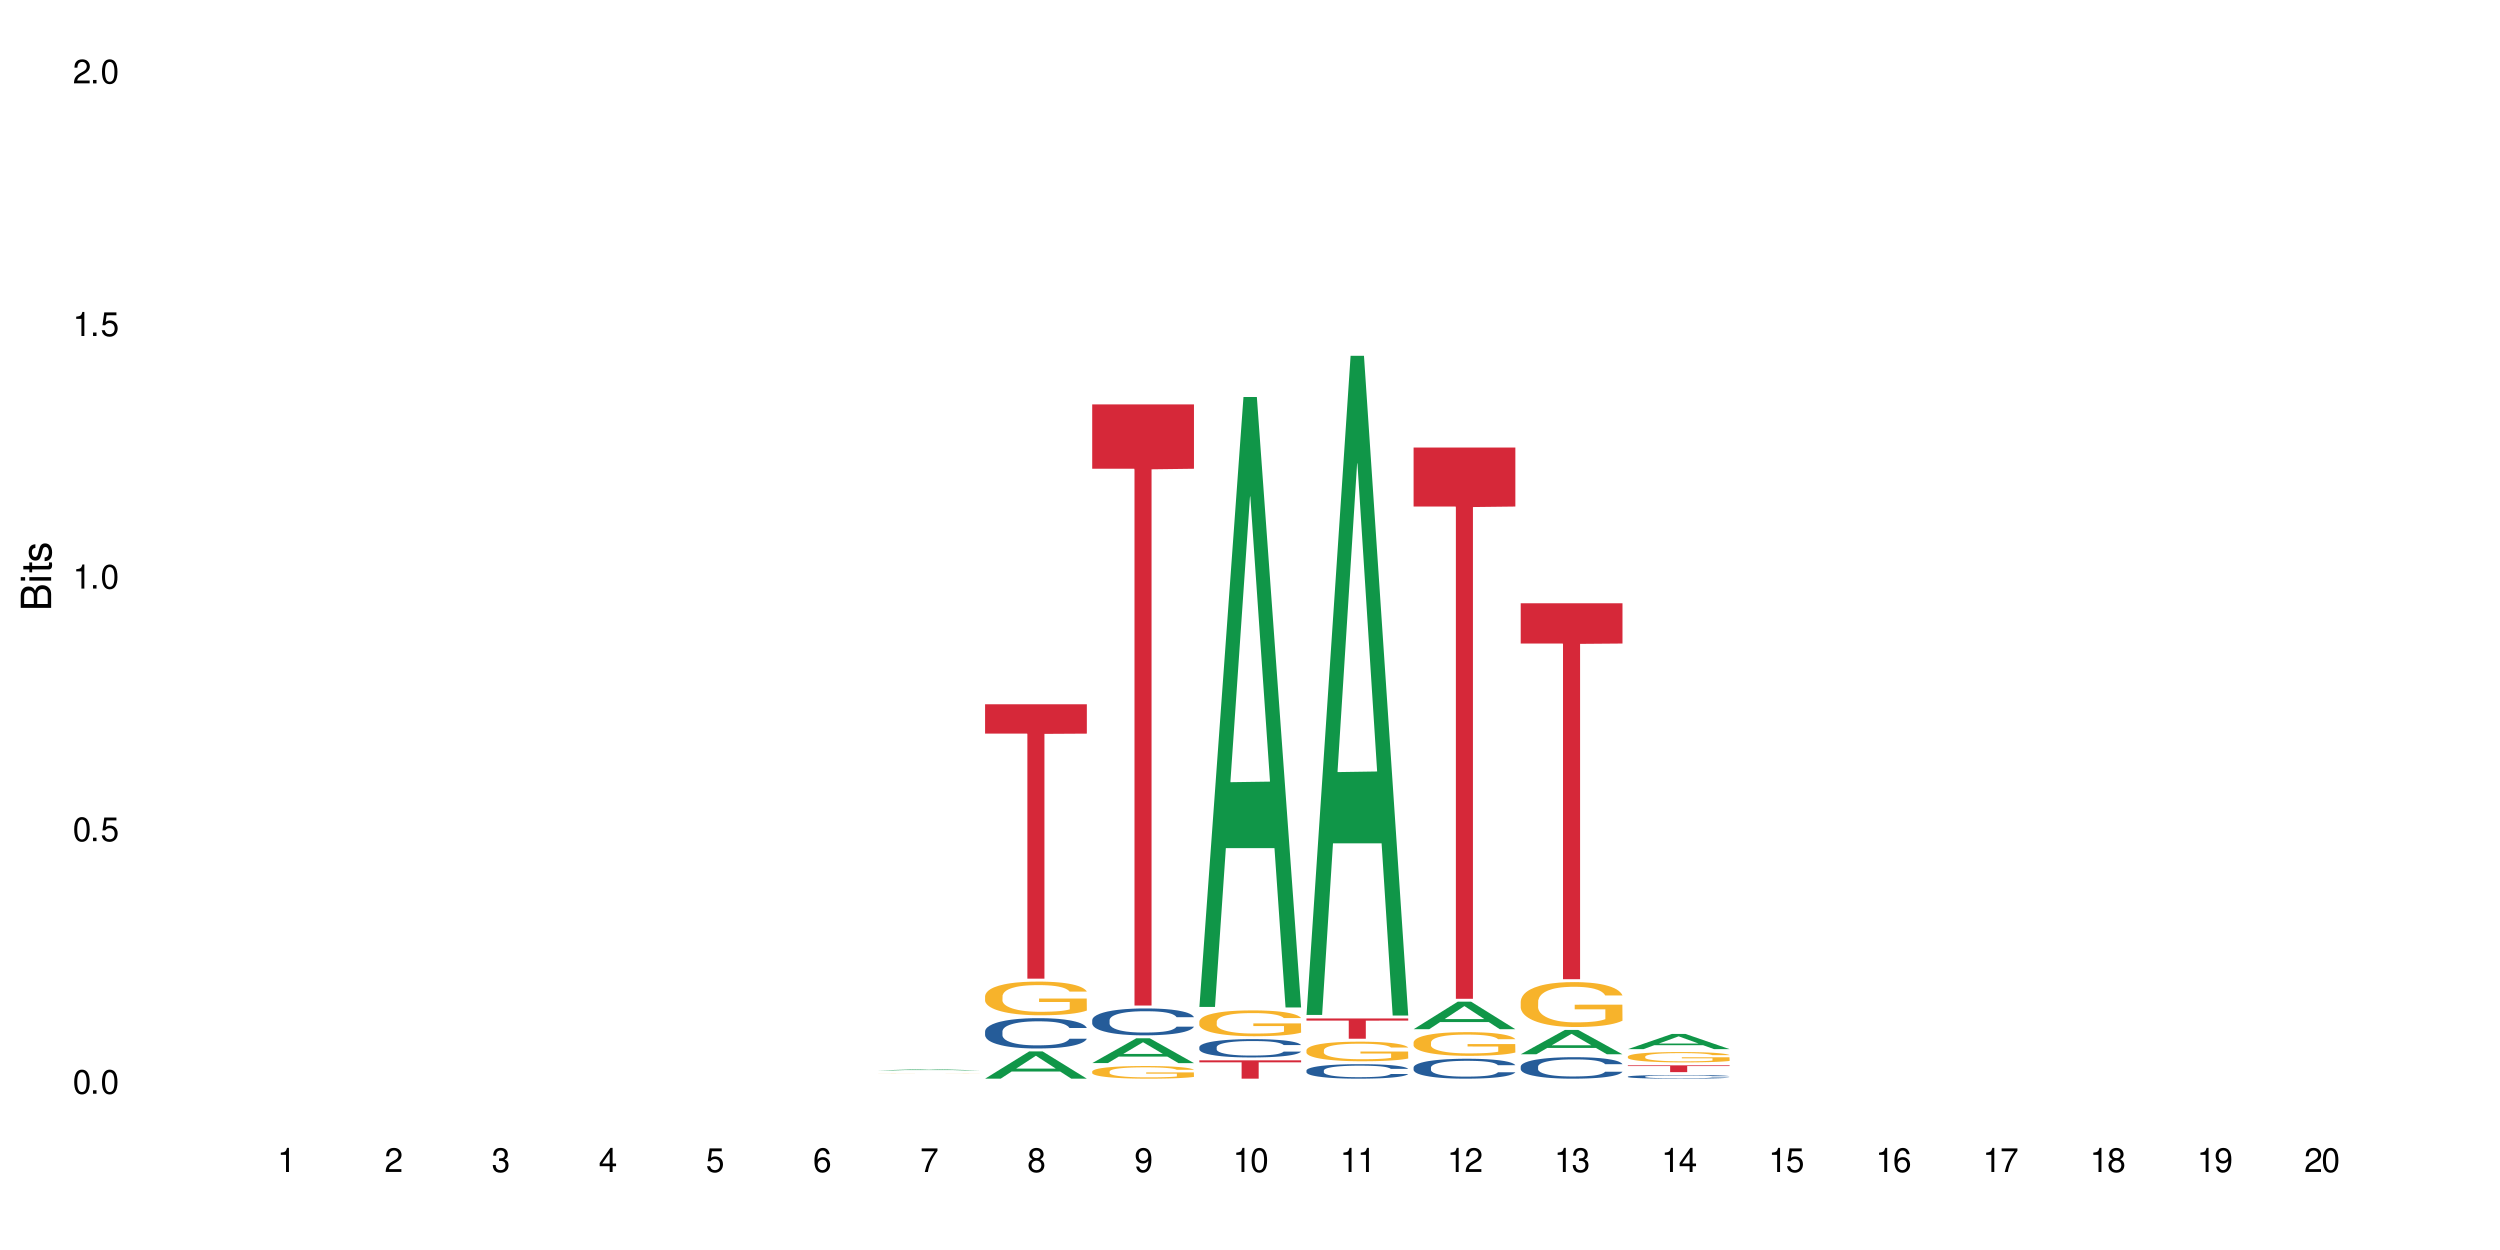 <?xml version="1.0" encoding="UTF-8"?>
<svg xmlns="http://www.w3.org/2000/svg" xmlns:xlink="http://www.w3.org/1999/xlink" width="720" height="360" viewBox="0 0 720 360">
<defs>
<g>
<g id="glyph-0-0">
</g>
<g id="glyph-0-1">
<path d="M 2.641 -6.938 C 2 -6.938 1.422 -6.656 1.078 -6.172 C 0.641 -5.562 0.406 -4.641 0.406 -3.359 C 0.406 -1.016 1.188 0.219 2.641 0.219 C 4.078 0.219 4.859 -1.016 4.859 -3.297 C 4.859 -4.641 4.656 -5.547 4.203 -6.172 C 3.844 -6.656 3.281 -6.938 2.641 -6.938 Z M 2.641 -6.188 C 3.547 -6.188 4 -5.25 4 -3.375 C 4 -1.406 3.562 -0.484 2.625 -0.484 C 1.734 -0.484 1.281 -1.438 1.281 -3.344 C 1.281 -5.25 1.734 -6.188 2.641 -6.188 Z M 2.641 -6.188 "/>
</g>
<g id="glyph-0-2">
<path d="M 1.828 -1 L 0.828 -1 L 0.828 0 L 1.828 0 Z M 1.828 -1 "/>
</g>
<g id="glyph-0-3">
<path d="M 4.562 -6.797 L 1.062 -6.797 L 0.547 -3.094 L 1.328 -3.094 C 1.719 -3.562 2.047 -3.734 2.578 -3.734 C 3.484 -3.734 4.062 -3.109 4.062 -2.094 C 4.062 -1.125 3.484 -0.531 2.578 -0.531 C 1.828 -0.531 1.375 -0.906 1.188 -1.672 L 0.328 -1.672 C 0.453 -1.109 0.547 -0.844 0.75 -0.594 C 1.125 -0.078 1.828 0.219 2.594 0.219 C 3.969 0.219 4.922 -0.781 4.922 -2.219 C 4.922 -3.562 4.031 -4.484 2.719 -4.484 C 2.25 -4.484 1.859 -4.359 1.469 -4.062 L 1.734 -5.969 L 4.562 -5.969 Z M 4.562 -6.797 "/>
</g>
<g id="glyph-0-4">
<path d="M 2.484 -4.938 L 2.484 0 L 3.328 0 L 3.328 -6.938 L 2.766 -6.938 C 2.469 -5.875 2.281 -5.734 0.984 -5.562 L 0.984 -4.938 Z M 2.484 -4.938 "/>
</g>
<g id="glyph-0-5">
<path d="M 4.859 -0.828 L 1.281 -0.828 C 1.359 -1.406 1.672 -1.781 2.5 -2.281 L 3.469 -2.828 C 4.406 -3.344 4.906 -4.062 4.906 -4.906 C 4.906 -5.484 4.672 -6.031 4.266 -6.406 C 3.859 -6.766 3.375 -6.938 2.719 -6.938 C 1.859 -6.938 1.219 -6.625 0.844 -6.031 C 0.609 -5.672 0.5 -5.234 0.484 -4.531 L 1.328 -4.531 C 1.359 -5.016 1.406 -5.281 1.531 -5.516 C 1.75 -5.938 2.188 -6.203 2.703 -6.203 C 3.469 -6.203 4.031 -5.641 4.031 -4.891 C 4.031 -4.344 3.719 -3.859 3.125 -3.516 L 2.234 -3 C 0.812 -2.172 0.406 -1.531 0.328 -0.016 L 4.859 -0.016 Z M 4.859 -0.828 "/>
</g>
<g id="glyph-0-6">
<path d="M 2.125 -3.188 L 2.578 -3.188 C 3.5 -3.188 3.984 -2.766 3.984 -1.922 C 3.984 -1.062 3.469 -0.531 2.594 -0.531 C 1.656 -0.531 1.203 -1 1.156 -2.016 L 0.312 -2.016 C 0.344 -1.453 0.438 -1.094 0.609 -0.781 C 0.953 -0.109 1.625 0.219 2.547 0.219 C 3.953 0.219 4.859 -0.625 4.859 -1.938 C 4.859 -2.828 4.516 -3.297 3.703 -3.594 C 4.344 -3.844 4.656 -4.328 4.656 -5.031 C 4.656 -6.219 3.875 -6.938 2.578 -6.938 C 1.203 -6.938 0.484 -6.172 0.453 -4.703 L 1.297 -4.703 C 1.312 -5.125 1.344 -5.359 1.453 -5.578 C 1.641 -5.969 2.062 -6.203 2.594 -6.203 C 3.344 -6.203 3.797 -5.75 3.797 -5 C 3.797 -4.516 3.609 -4.219 3.25 -4.047 C 3.016 -3.953 2.703 -3.922 2.125 -3.906 Z M 2.125 -3.188 "/>
</g>
<g id="glyph-0-7">
<path d="M 3.141 -1.672 L 3.141 0 L 3.984 0 L 3.984 -1.672 L 4.984 -1.672 L 4.984 -2.438 L 3.984 -2.438 L 3.984 -6.938 L 3.359 -6.938 L 0.266 -2.578 L 0.266 -1.672 Z M 3.141 -2.438 L 1 -2.438 L 3.141 -5.5 Z M 3.141 -2.438 "/>
</g>
<g id="glyph-0-8">
<path d="M 4.781 -5.125 C 4.609 -6.266 3.891 -6.938 2.844 -6.938 C 2.094 -6.938 1.422 -6.578 1.031 -5.953 C 0.594 -5.266 0.406 -4.422 0.406 -3.172 C 0.406 -2 0.578 -1.25 0.984 -0.641 C 1.359 -0.078 1.953 0.219 2.703 0.219 C 3.984 0.219 4.922 -0.75 4.922 -2.094 C 4.922 -3.375 4.062 -4.281 2.844 -4.281 C 2.172 -4.281 1.641 -4.031 1.281 -3.516 C 1.281 -5.234 1.828 -6.188 2.797 -6.188 C 3.391 -6.188 3.797 -5.797 3.938 -5.125 Z M 2.734 -3.531 C 3.547 -3.531 4.062 -2.953 4.062 -2.031 C 4.062 -1.156 3.484 -0.531 2.703 -0.531 C 1.922 -0.531 1.328 -1.188 1.328 -2.078 C 1.328 -2.938 1.906 -3.531 2.734 -3.531 Z M 2.734 -3.531 "/>
</g>
<g id="glyph-0-9">
<path d="M 4.984 -6.797 L 0.438 -6.797 L 0.438 -5.969 L 4.109 -5.969 C 2.5 -3.656 1.828 -2.234 1.328 0 L 2.219 0 C 2.594 -2.172 3.453 -4.047 4.984 -6.094 Z M 4.984 -6.797 "/>
</g>
<g id="glyph-0-10">
<path d="M 3.75 -3.656 C 4.469 -4.094 4.688 -4.438 4.688 -5.078 C 4.688 -6.172 3.844 -6.938 2.641 -6.938 C 1.438 -6.938 0.594 -6.172 0.594 -5.094 C 0.594 -4.438 0.812 -4.094 1.516 -3.656 C 0.734 -3.266 0.359 -2.703 0.359 -1.922 C 0.359 -0.656 1.281 0.219 2.641 0.219 C 3.984 0.219 4.922 -0.656 4.922 -1.922 C 4.922 -2.703 4.531 -3.266 3.75 -3.656 Z M 2.641 -6.188 C 3.359 -6.188 3.812 -5.75 3.812 -5.062 C 3.812 -4.406 3.344 -3.984 2.641 -3.984 C 1.922 -3.984 1.453 -4.406 1.453 -5.078 C 1.453 -5.75 1.922 -6.188 2.641 -6.188 Z M 2.641 -3.266 C 3.484 -3.266 4.062 -2.719 4.062 -1.906 C 4.062 -1.078 3.484 -0.531 2.625 -0.531 C 1.797 -0.531 1.219 -1.094 1.219 -1.906 C 1.219 -2.719 1.781 -3.266 2.641 -3.266 Z M 2.641 -3.266 "/>
</g>
<g id="glyph-0-11">
<path d="M 0.516 -1.578 C 0.672 -0.453 1.406 0.219 2.438 0.219 C 3.188 0.219 3.859 -0.141 4.266 -0.766 C 4.688 -1.453 4.891 -2.297 4.891 -3.547 C 4.891 -4.719 4.703 -5.453 4.312 -6.078 C 3.938 -6.641 3.344 -6.938 2.594 -6.938 C 1.297 -6.938 0.359 -5.969 0.359 -4.625 C 0.359 -3.344 1.234 -2.453 2.453 -2.453 C 3.094 -2.453 3.578 -2.672 4.016 -3.203 C 4 -1.484 3.469 -0.531 2.5 -0.531 C 1.906 -0.531 1.484 -0.906 1.359 -1.578 Z M 2.578 -6.203 C 3.375 -6.203 3.969 -5.531 3.969 -4.641 C 3.969 -3.797 3.391 -3.188 2.547 -3.188 C 1.734 -3.188 1.234 -3.766 1.234 -4.688 C 1.234 -5.562 1.797 -6.203 2.578 -6.203 Z M 2.578 -6.203 "/>
</g>
<g id="glyph-1-0">
</g>
<g id="glyph-1-1">
<path d="M 0 -0.953 L 0 -4.891 C 0 -5.719 -0.234 -6.344 -0.734 -6.797 C -1.188 -7.234 -1.812 -7.469 -2.5 -7.469 C -3.547 -7.469 -4.188 -7 -4.625 -5.875 C -4.984 -6.688 -5.625 -7.094 -6.531 -7.094 C -7.172 -7.094 -7.734 -6.859 -8.141 -6.391 C -8.562 -5.922 -8.75 -5.344 -8.75 -4.5 L -8.75 -0.953 Z M -4.984 -2.062 L -7.766 -2.062 L -7.766 -4.219 C -7.766 -4.844 -7.688 -5.203 -7.453 -5.5 C -7.219 -5.812 -6.859 -5.969 -6.375 -5.969 C -5.891 -5.969 -5.531 -5.812 -5.297 -5.5 C -5.062 -5.203 -4.984 -4.844 -4.984 -4.219 Z M -0.984 -2.062 L -4 -2.062 L -4 -4.781 C -4 -5.766 -3.438 -6.359 -2.484 -6.359 C -1.547 -6.359 -0.984 -5.766 -0.984 -4.781 Z M -0.984 -2.062 "/>
</g>
<g id="glyph-1-2">
<path d="M -6.281 -1.797 L -6.281 -0.797 L 0 -0.797 L 0 -1.797 Z M -8.75 -1.797 L -8.75 -0.797 L -7.484 -0.797 L -7.484 -1.797 Z M -8.75 -1.797 "/>
</g>
<g id="glyph-1-3">
<path d="M -6.281 -3.047 L -6.281 -2.016 L -8.016 -2.016 L -8.016 -1.016 L -6.281 -1.016 L -6.281 -0.172 L -5.469 -0.172 L -5.469 -1.016 L -0.719 -1.016 C -0.078 -1.016 0.281 -1.453 0.281 -2.234 C 0.281 -2.5 0.25 -2.719 0.188 -3.047 L -0.641 -3.047 C -0.609 -2.906 -0.594 -2.766 -0.594 -2.562 C -0.594 -2.141 -0.719 -2.016 -1.156 -2.016 L -5.469 -2.016 L -5.469 -3.047 Z M -6.281 -3.047 "/>
</g>
<g id="glyph-1-4">
<path d="M -4.531 -5.25 C -5.766 -5.25 -6.469 -4.422 -6.469 -2.969 C -6.469 -1.516 -5.719 -0.562 -4.547 -0.562 C -3.562 -0.562 -3.094 -1.062 -2.734 -2.562 L -2.516 -3.484 C -2.344 -4.188 -2.094 -4.469 -1.641 -4.469 C -1.047 -4.469 -0.641 -3.875 -0.641 -3 C -0.641 -2.453 -0.797 -2 -1.062 -1.75 C -1.25 -1.594 -1.422 -1.531 -1.875 -1.469 L -1.875 -0.406 C -0.422 -0.453 0.281 -1.266 0.281 -2.922 C 0.281 -4.5 -0.5 -5.516 -1.719 -5.516 C -2.656 -5.516 -3.172 -4.984 -3.469 -3.734 L -3.703 -2.766 C -3.891 -1.953 -4.156 -1.609 -4.594 -1.609 C -5.188 -1.609 -5.547 -2.125 -5.547 -2.938 C -5.547 -3.75 -5.203 -4.172 -4.531 -4.203 Z M -4.531 -5.25 "/>
</g>
</g>
</defs>
<rect x="-72" y="-36" width="864" height="432" fill="rgb(100%, 100%, 100%)" fill-opacity="1"/>
<path fill-rule="nonzero" fill="rgb(6.275%, 58.824%, 28.235%)" fill-opacity="1" d="M 252.848 308.27 L 252.879 308.27 L 265.562 307.941 L 269.414 307.941 L 282.16 308.27 L 277.68 308.27 L 274.488 308.184 L 260.488 308.184 L 257.359 308.27 L 252.848 308.27 L 261.836 308.148 L 273.203 308.148 L 267.535 307.992 L 267.473 307.992 L 267.41 307.996 L 261.805 308.148 L 261.836 308.148 Z M 252.848 308.27 "/>
<path fill-rule="nonzero" fill="rgb(96.863%, 70.196%, 16.863%)" fill-opacity="1" d="M 252.848 309.121 L 253.027 309.121 L 253.383 309.117 L 253.848 309.117 L 254.352 309.113 L 255.672 309.113 L 256.852 309.109 L 261.426 309.109 L 262.035 309.105 L 274.008 309.105 L 274.902 309.109 L 278.906 309.109 L 279.766 309.113 L 281.086 309.113 L 281.621 309.117 L 282.16 309.117 L 276.582 309.117 L 276.047 309.113 L 273.117 309.113 L 272.043 309.109 L 263.785 309.109 L 262.785 309.113 L 259.641 309.113 L 259.141 309.117 L 258.391 309.117 L 258.176 309.121 L 257.887 309.121 L 257.852 309.129 L 257.961 309.129 L 258.176 309.133 L 258.891 309.133 L 259.316 309.137 L 261.211 309.137 L 262.176 309.141 L 276.617 309.141 L 277.227 309.137 L 277.227 309.129 L 268.398 309.129 L 268.398 309.125 L 282.121 309.125 L 282.16 309.141 L 279.586 309.141 L 278.656 309.145 L 260.496 309.145 L 259.57 309.141 L 256.207 309.141 L 255.637 309.137 L 254.027 309.137 L 253.637 309.133 L 253.062 309.133 L 252.922 309.129 L 252.848 309.129 Z M 252.848 309.121 "/>
<path fill-rule="nonzero" fill="rgb(6.275%, 58.824%, 28.235%)" fill-opacity="1" d="M 283.703 310.652 L 283.734 310.645 L 296.414 302.801 L 300.266 302.801 L 313.012 310.66 L 308.535 310.66 L 305.34 308.609 L 291.344 308.609 L 288.211 310.652 L 283.703 310.652 L 292.688 307.762 L 304.055 307.754 L 298.387 304.086 L 298.324 304.078 L 298.262 304.102 L 292.656 307.754 L 292.688 307.762 Z M 283.703 310.652 "/>
<path fill-rule="nonzero" fill="rgb(14.51%, 36.078%, 60%)" fill-opacity="1" d="M 283.703 297.035 L 283.738 297.027 L 283.738 296.836 L 283.844 296.535 L 284.094 296.152 L 284.344 295.887 L 284.988 295.418 L 285.883 294.961 L 286.812 294.613 L 287.492 294.402 L 288.098 294.246 L 289.492 293.949 L 290.387 293.797 L 291.352 293.66 L 292.531 293.527 L 293.387 293.445 L 295.316 293.32 L 296.746 293.262 L 297.855 293.238 L 300.25 293.238 L 301.68 293.27 L 302.719 293.312 L 303.859 293.375 L 304.828 293.445 L 306.508 293.621 L 308.008 293.844 L 308.688 293.973 L 309.758 294.219 L 310.582 294.461 L 311.152 294.668 L 311.797 294.961 L 312.367 295.32 L 312.797 295.727 L 313.012 296.07 L 308.008 296.07 L 307.758 295.754 L 307.473 295.504 L 306.934 295.18 L 306.398 294.945 L 305.648 294.715 L 304.969 294.562 L 304.039 294.41 L 303.219 294.316 L 302.359 294.246 L 301.539 294.195 L 299.965 294.148 L 298.141 294.148 L 297.465 294.164 L 296.07 294.227 L 295.316 294.285 L 294.246 294.395 L 293.496 294.5 L 292.602 294.66 L 291.992 294.793 L 291.242 295.004 L 290.707 295.188 L 290.098 295.449 L 289.742 295.648 L 289.422 295.871 L 289.133 296.137 L 288.922 296.414 L 288.777 296.711 L 288.707 296.996 L 288.707 298.234 L 288.777 298.52 L 288.957 298.855 L 289.422 299.344 L 290.098 299.766 L 290.887 300.102 L 291.637 300.34 L 292.066 300.449 L 292.637 300.578 L 293.531 300.738 L 294.816 300.898 L 295.57 300.961 L 296.711 301.023 L 297.891 301.059 L 299.465 301.059 L 300.859 301.023 L 301.789 300.984 L 302.754 300.922 L 304.074 300.785 L 304.898 300.656 L 305.613 300.508 L 306.148 300.355 L 306.508 300.227 L 307.043 299.98 L 307.473 299.707 L 307.793 299.43 L 308.008 299.16 L 313.012 299.16 L 312.797 299.477 L 312.477 299.789 L 312.152 300.02 L 311.652 300.301 L 311.082 300.547 L 310.258 300.824 L 309.582 301.008 L 308.688 301.207 L 307.863 301.359 L 306.973 301.496 L 305.648 301.656 L 304.789 301.734 L 303.859 301.809 L 302.754 301.871 L 301.359 301.926 L 299.859 301.957 L 298.465 301.965 L 296.961 301.949 L 295.855 301.918 L 294.391 301.848 L 292.566 301.703 L 291.242 301.551 L 290.207 301.398 L 289.312 301.242 L 288.312 301.023 L 287.027 300.676 L 286.238 300.402 L 285.703 300.18 L 285.094 299.867 L 284.668 299.59 L 284.168 299.141 L 283.809 298.574 L 283.703 298.137 Z M 283.703 297.035 "/>
<path fill-rule="nonzero" fill="rgb(96.863%, 70.196%, 16.863%)" fill-opacity="1" d="M 283.703 286.855 L 283.738 286.848 L 283.738 286.668 L 283.879 286.27 L 284.238 285.719 L 284.703 285.27 L 285.203 284.914 L 285.523 284.727 L 286.059 284.461 L 286.523 284.266 L 287.703 283.867 L 289.207 283.496 L 290.027 283.336 L 290.957 283.184 L 292.281 283.016 L 292.887 282.957 L 294.746 282.812 L 296.855 282.727 L 299.18 282.699 L 300.25 282.707 L 301.715 282.742 L 303.719 282.84 L 304.863 282.93 L 305.754 283.016 L 306.684 283.133 L 307.828 283.309 L 308.902 283.523 L 309.758 283.734 L 310.617 284 L 311.332 284.285 L 311.938 284.594 L 312.477 284.969 L 312.797 285.277 L 313.012 285.586 L 308.043 285.586 L 307.758 285.277 L 307.434 285.039 L 306.898 284.746 L 306.363 284.531 L 305.828 284.363 L 304.828 284.133 L 303.969 283.992 L 302.895 283.867 L 301.859 283.789 L 300.68 283.734 L 299.965 283.719 L 298.07 283.719 L 296.355 283.781 L 295.355 283.852 L 294.641 283.922 L 293.637 284.055 L 293.031 284.16 L 292.672 284.23 L 291.602 284.508 L 290.887 284.754 L 290.492 284.922 L 289.992 285.188 L 289.637 285.43 L 289.242 285.781 L 289.027 286.047 L 288.742 286.652 L 288.707 288.246 L 288.812 288.582 L 289.027 288.945 L 289.312 289.266 L 289.742 289.602 L 290.172 289.859 L 290.922 290.207 L 291.566 290.438 L 292.066 290.586 L 293.031 290.824 L 293.422 290.906 L 294.352 291.066 L 295.316 291.188 L 296.496 291.297 L 297.391 291.348 L 298.82 291.395 L 300.645 291.395 L 302.789 291.34 L 304.148 291.27 L 305.078 291.199 L 305.684 291.137 L 306.434 291.039 L 306.973 290.949 L 307.473 290.852 L 308.078 290.703 L 308.078 288.582 L 299.25 288.574 L 299.25 287.582 L 312.977 287.574 L 313.012 291.039 L 312.262 291.277 L 311.332 291.508 L 310.438 291.684 L 309.508 291.836 L 308.188 292.004 L 307.113 292.109 L 305.469 292.234 L 303.969 292.316 L 302.395 292.367 L 301 292.395 L 299.355 292.402 L 297.891 292.387 L 296.32 292.332 L 295.066 292.262 L 293.926 292.172 L 292.781 292.059 L 291.352 291.871 L 290.422 291.723 L 289.457 291.535 L 288.492 291.312 L 287.633 291.074 L 287.062 290.887 L 286.488 290.676 L 285.883 290.41 L 285.309 290.109 L 284.883 289.832 L 284.488 289.523 L 284.203 289.23 L 283.914 288.832 L 283.773 288.512 L 283.703 288.238 Z M 283.703 286.855 "/>
<path fill-rule="nonzero" fill="rgb(83.922%, 15.686%, 22.353%)" fill-opacity="1" d="M 283.703 202.824 L 313.012 202.824 L 313.012 211.285 L 300.797 211.359 L 300.797 281.863 L 295.883 281.863 L 295.883 211.434 L 295.809 211.285 L 283.703 211.285 Z M 283.703 202.824 "/>
<path fill-rule="nonzero" fill="rgb(6.275%, 58.824%, 28.235%)" fill-opacity="1" d="M 314.555 306.168 L 314.586 306.16 L 327.27 299.016 L 331.121 299.016 L 343.863 306.176 L 339.387 306.176 L 336.191 304.305 L 322.195 304.305 L 319.062 306.168 L 314.555 306.168 L 323.543 303.531 L 334.91 303.527 L 329.242 300.184 L 329.18 300.176 L 329.117 300.199 L 323.512 303.527 L 323.543 303.531 Z M 314.555 306.168 "/>
<path fill-rule="nonzero" fill="rgb(14.51%, 36.078%, 60%)" fill-opacity="1" d="M 314.555 293.805 L 314.59 293.797 L 314.59 293.625 L 314.695 293.355 L 314.949 293.016 L 315.199 292.785 L 315.84 292.367 L 316.734 291.961 L 317.664 291.652 L 318.344 291.469 L 318.949 291.324 L 320.344 291.062 L 321.238 290.93 L 322.203 290.809 L 323.383 290.688 L 324.242 290.617 L 326.172 290.504 L 327.602 290.453 L 328.711 290.434 L 331.105 290.434 L 332.535 290.461 L 333.57 290.496 L 334.715 290.555 L 335.68 290.617 L 337.359 290.773 L 338.859 290.973 L 339.539 291.086 L 340.613 291.305 L 341.434 291.516 L 342.004 291.699 L 342.648 291.961 L 343.223 292.281 L 343.648 292.641 L 343.863 292.945 L 338.859 292.945 L 338.609 292.664 L 338.324 292.445 L 337.789 292.152 L 337.25 291.949 L 336.5 291.742 L 335.82 291.609 L 334.895 291.473 L 334.07 291.391 L 333.211 291.324 L 332.391 291.281 L 330.816 291.242 L 328.996 291.242 L 328.316 291.254 L 326.922 291.312 L 326.172 291.359 L 325.098 291.461 L 324.348 291.551 L 323.453 291.695 L 322.848 291.812 L 322.098 291.996 L 321.559 292.16 L 320.953 292.395 L 320.594 292.57 L 320.273 292.77 L 319.988 293.004 L 319.773 293.25 L 319.629 293.512 L 319.559 293.77 L 319.559 294.863 L 319.629 295.121 L 319.809 295.418 L 320.273 295.848 L 320.953 296.223 L 321.738 296.523 L 322.488 296.734 L 322.918 296.832 L 323.492 296.945 L 324.383 297.09 L 325.672 297.23 L 326.422 297.285 L 327.566 297.344 L 328.746 297.371 L 330.316 297.371 L 331.711 297.344 L 332.641 297.309 L 333.605 297.25 L 334.93 297.129 L 335.75 297.016 L 336.465 296.883 L 337 296.75 L 337.359 296.637 L 337.895 296.414 L 338.324 296.176 L 338.645 295.926 L 338.859 295.688 L 343.863 295.688 L 343.648 295.969 L 343.328 296.246 L 343.008 296.449 L 342.508 296.699 L 341.934 296.918 L 341.113 297.168 L 340.434 297.328 L 339.539 297.508 L 338.719 297.641 L 337.824 297.762 L 336.5 297.902 L 335.645 297.973 L 334.715 298.035 L 333.605 298.094 L 332.211 298.145 L 330.711 298.172 L 329.316 298.18 L 327.816 298.164 L 326.707 298.137 L 325.242 298.07 L 323.418 297.945 L 322.098 297.809 L 321.059 297.676 L 320.168 297.535 L 319.164 297.344 L 317.879 297.031 L 317.094 296.789 L 316.555 296.594 L 315.949 296.316 L 315.52 296.07 L 315.02 295.672 L 314.66 295.168 L 314.555 294.781 Z M 314.555 293.805 "/>
<path fill-rule="nonzero" fill="rgb(96.863%, 70.196%, 16.863%)" fill-opacity="1" d="M 314.555 308.574 L 314.59 308.57 L 314.59 308.504 L 314.734 308.355 L 315.09 308.148 L 315.555 307.977 L 316.055 307.844 L 316.379 307.773 L 316.914 307.676 L 317.379 307.602 L 318.559 307.449 L 320.059 307.312 L 320.883 307.25 L 321.809 307.195 L 323.133 307.129 L 323.742 307.105 L 325.598 307.055 L 327.707 307.02 L 330.031 307.012 L 331.105 307.016 L 332.57 307.027 L 334.57 307.062 L 335.715 307.098 L 336.609 307.129 L 337.539 307.176 L 338.68 307.242 L 339.754 307.32 L 340.613 307.402 L 341.469 307.5 L 342.184 307.605 L 342.793 307.723 L 343.328 307.863 L 343.648 307.98 L 343.863 308.098 L 338.895 308.098 L 338.609 307.98 L 338.289 307.891 L 337.754 307.781 L 337.215 307.699 L 336.68 307.637 L 335.68 307.551 L 334.82 307.496 L 333.75 307.449 L 332.711 307.422 L 331.531 307.402 L 330.816 307.395 L 328.922 307.395 L 327.207 307.418 L 326.207 307.445 L 325.492 307.469 L 324.492 307.52 L 323.883 307.562 L 323.527 307.586 L 322.453 307.691 L 321.738 307.785 L 321.344 307.848 L 320.844 307.945 L 320.488 308.039 L 320.094 308.172 L 319.879 308.27 L 319.594 308.496 L 319.559 309.098 L 319.664 309.223 L 319.879 309.359 L 320.168 309.48 L 320.594 309.605 L 321.023 309.703 L 321.773 309.832 L 322.418 309.922 L 322.918 309.977 L 323.883 310.066 L 324.277 310.098 L 325.207 310.156 L 326.172 310.203 L 327.352 310.242 L 328.246 310.262 L 329.676 310.281 L 331.496 310.281 L 333.641 310.262 L 335 310.234 L 335.93 310.207 L 336.535 310.184 L 337.289 310.148 L 337.824 310.113 L 338.324 310.078 L 338.934 310.02 L 338.934 309.223 L 330.102 309.219 L 330.102 308.848 L 343.828 308.844 L 343.863 310.148 L 343.113 310.238 L 342.184 310.324 L 341.289 310.391 L 340.363 310.445 L 339.039 310.512 L 337.965 310.551 L 336.324 310.598 L 334.82 310.625 L 333.25 310.648 L 331.855 310.656 L 330.211 310.66 L 328.746 310.652 L 327.172 310.633 L 325.922 310.605 L 324.777 310.574 L 323.633 310.531 L 322.203 310.461 L 321.273 310.402 L 320.309 310.332 L 319.344 310.25 L 318.484 310.16 L 317.914 310.09 L 317.344 310.012 L 316.734 309.91 L 316.164 309.797 L 315.734 309.695 L 315.34 309.578 L 315.055 309.469 L 314.77 309.316 L 314.625 309.195 L 314.555 309.094 Z M 314.555 308.574 "/>
<path fill-rule="nonzero" fill="rgb(83.922%, 15.686%, 22.353%)" fill-opacity="1" d="M 314.555 116.469 L 343.863 116.469 L 343.863 135 L 331.648 135.164 L 331.648 289.598 L 326.734 289.598 L 326.734 135.324 L 326.664 135 L 314.555 135 Z M 314.555 116.469 "/>
<path fill-rule="nonzero" fill="rgb(6.275%, 58.824%, 28.235%)" fill-opacity="1" d="M 345.406 289.988 L 345.438 289.824 L 358.121 114.328 L 361.973 114.328 L 374.719 290.156 L 370.238 290.156 L 367.047 244.258 L 353.047 244.258 L 349.918 289.988 L 345.406 289.988 L 354.395 225.273 L 365.762 225.105 L 360.094 143.055 L 360.031 142.891 L 359.969 143.387 L 354.363 225.105 L 354.395 225.273 Z M 345.406 289.988 "/>
<path fill-rule="nonzero" fill="rgb(14.51%, 36.078%, 60%)" fill-opacity="1" d="M 345.406 301.566 L 345.441 301.562 L 345.441 301.445 L 345.551 301.266 L 345.801 301.031 L 346.051 300.875 L 346.695 300.59 L 347.586 300.312 L 348.516 300.102 L 349.195 299.977 L 349.805 299.879 L 351.199 299.699 L 352.09 299.609 L 353.055 299.527 L 354.234 299.445 L 355.094 299.398 L 357.023 299.32 L 358.453 299.285 L 359.562 299.273 L 361.957 299.273 L 363.387 299.293 L 364.422 299.316 L 365.566 299.355 L 366.531 299.398 L 368.211 299.504 L 369.715 299.637 L 370.391 299.715 L 371.465 299.863 L 372.285 300.012 L 372.859 300.137 L 373.504 300.312 L 374.074 300.531 L 374.504 300.777 L 374.719 300.984 L 369.715 300.984 L 369.465 300.793 L 369.176 300.641 L 368.641 300.445 L 368.105 300.305 L 367.355 300.164 L 366.676 300.074 L 365.746 299.98 L 364.922 299.922 L 364.066 299.879 L 363.242 299.852 L 361.672 299.82 L 359.848 299.82 L 359.168 299.832 L 357.773 299.871 L 357.023 299.902 L 355.953 299.973 L 355.199 300.035 L 354.309 300.129 L 353.699 300.211 L 352.949 300.336 L 352.414 300.449 L 351.805 300.609 L 351.449 300.727 L 351.125 300.863 L 350.84 301.023 L 350.625 301.191 L 350.484 301.371 L 350.41 301.543 L 350.41 302.289 L 350.484 302.465 L 350.66 302.668 L 351.125 302.961 L 351.805 303.219 L 352.59 303.418 L 353.344 303.562 L 353.77 303.633 L 354.344 303.707 L 355.238 303.805 L 356.523 303.902 L 357.273 303.941 L 358.418 303.98 L 359.598 304 L 361.172 304 L 362.562 303.98 L 363.492 303.953 L 364.457 303.918 L 365.781 303.836 L 366.605 303.758 L 367.32 303.664 L 367.855 303.574 L 368.211 303.496 L 368.75 303.348 L 369.176 303.184 L 369.5 303.016 L 369.715 302.852 L 374.719 302.852 L 374.504 303.043 L 374.18 303.23 L 373.859 303.371 L 373.359 303.539 L 372.789 303.691 L 371.965 303.859 L 371.285 303.969 L 370.391 304.09 L 369.57 304.18 L 368.676 304.262 L 367.355 304.359 L 366.496 304.406 L 365.566 304.453 L 364.457 304.488 L 363.066 304.523 L 361.562 304.543 L 360.168 304.547 L 358.668 304.539 L 357.559 304.52 L 356.094 304.477 L 354.273 304.391 L 352.949 304.297 L 351.914 304.207 L 351.02 304.109 L 350.02 303.98 L 348.73 303.766 L 347.945 303.602 L 347.41 303.469 L 346.801 303.281 L 346.371 303.109 L 345.871 302.84 L 345.516 302.5 L 345.406 302.234 Z M 345.406 301.566 "/>
<path fill-rule="nonzero" fill="rgb(96.863%, 70.196%, 16.863%)" fill-opacity="1" d="M 345.406 294.18 L 345.441 294.172 L 345.441 294.035 L 345.586 293.73 L 345.945 293.309 L 346.406 292.961 L 346.91 292.691 L 347.23 292.547 L 347.766 292.344 L 348.23 292.195 L 349.41 291.887 L 350.91 291.602 L 351.734 291.48 L 352.664 291.363 L 353.984 291.234 L 354.594 291.188 L 356.453 291.078 L 358.562 291.012 L 360.883 290.992 L 361.957 290.996 L 363.422 291.023 L 365.426 291.102 L 366.566 291.168 L 367.461 291.234 L 368.391 291.324 L 369.535 291.461 L 370.605 291.625 L 371.465 291.785 L 372.324 291.992 L 373.039 292.207 L 373.645 292.445 L 374.18 292.73 L 374.504 292.969 L 374.719 293.207 L 369.75 293.207 L 369.465 292.969 L 369.141 292.785 L 368.605 292.562 L 368.07 292.398 L 367.531 292.27 L 366.531 292.094 L 365.676 291.984 L 364.602 291.887 L 363.566 291.828 L 362.387 291.785 L 361.672 291.773 L 359.777 291.773 L 358.062 291.82 L 357.059 291.875 L 356.344 291.93 L 355.344 292.031 L 354.738 292.113 L 354.379 292.168 L 353.309 292.379 L 352.59 292.566 L 352.199 292.699 L 351.699 292.902 L 351.34 293.086 L 350.949 293.355 L 350.734 293.562 L 350.445 294.023 L 350.41 295.246 L 350.52 295.504 L 350.734 295.785 L 351.02 296.027 L 351.449 296.289 L 351.875 296.484 L 352.629 296.75 L 353.27 296.926 L 353.77 297.043 L 354.738 297.227 L 355.129 297.285 L 356.059 297.41 L 357.023 297.504 L 358.203 297.586 L 359.098 297.625 L 360.527 297.66 L 362.352 297.66 L 364.496 297.621 L 365.852 297.566 L 366.781 297.512 L 367.391 297.465 L 368.141 297.391 L 368.676 297.32 L 369.176 297.246 L 369.785 297.129 L 369.785 295.504 L 360.957 295.5 L 360.957 294.738 L 374.684 294.73 L 374.719 297.391 L 373.969 297.574 L 373.039 297.75 L 372.145 297.887 L 371.215 298 L 369.891 298.129 L 368.82 298.211 L 367.176 298.309 L 365.676 298.367 L 364.102 298.41 L 362.707 298.43 L 361.062 298.438 L 359.598 298.422 L 358.023 298.383 L 356.773 298.328 L 355.629 298.258 L 354.484 298.172 L 353.055 298.027 L 352.129 297.914 L 351.16 297.77 L 350.195 297.598 L 349.34 297.414 L 348.766 297.273 L 348.195 297.109 L 347.586 296.906 L 347.016 296.676 L 346.586 296.465 L 346.195 296.227 L 345.906 296 L 345.621 295.695 L 345.48 295.449 L 345.406 295.242 Z M 345.406 294.18 "/>
<path fill-rule="nonzero" fill="rgb(83.922%, 15.686%, 22.353%)" fill-opacity="1" d="M 345.406 305.383 L 374.719 305.383 L 374.719 305.949 L 362.5 305.953 L 362.5 310.66 L 357.586 310.66 L 357.586 305.957 L 357.516 305.949 L 345.406 305.949 Z M 345.406 305.383 "/>
<path fill-rule="nonzero" fill="rgb(6.275%, 58.824%, 28.235%)" fill-opacity="1" d="M 376.262 292.297 L 376.293 292.117 L 388.973 102.477 L 392.824 102.477 L 405.57 292.477 L 401.094 292.477 L 397.898 242.879 L 383.902 242.879 L 380.77 292.297 L 376.262 292.297 L 385.246 222.363 L 396.613 222.184 L 390.945 133.52 L 390.883 133.34 L 390.82 133.875 L 385.215 222.184 L 385.246 222.363 Z M 376.262 292.297 "/>
<path fill-rule="nonzero" fill="rgb(14.51%, 36.078%, 60%)" fill-opacity="1" d="M 376.262 308.297 L 376.297 308.293 L 376.297 308.203 L 376.402 308.059 L 376.652 307.875 L 376.902 307.75 L 377.547 307.523 L 378.441 307.305 L 379.371 307.137 L 380.051 307.039 L 380.656 306.961 L 382.051 306.82 L 382.945 306.746 L 383.91 306.684 L 385.09 306.617 L 385.945 306.578 L 387.879 306.52 L 389.309 306.492 L 390.414 306.48 L 392.809 306.48 L 394.238 306.496 L 395.277 306.516 L 396.418 306.543 L 397.387 306.578 L 399.066 306.664 L 400.566 306.77 L 401.246 306.832 L 402.316 306.949 L 403.141 307.066 L 403.711 307.164 L 404.355 307.305 L 404.926 307.477 L 405.355 307.672 L 405.57 307.836 L 400.566 307.836 L 400.316 307.684 L 400.031 307.566 L 399.492 307.41 L 398.957 307.297 L 398.207 307.188 L 397.527 307.113 L 396.598 307.043 L 395.777 306.996 L 394.918 306.961 L 394.098 306.938 L 392.523 306.914 L 390.699 306.914 L 390.023 306.922 L 388.629 306.953 L 387.879 306.98 L 386.805 307.035 L 386.055 307.082 L 385.16 307.16 L 384.555 307.227 L 383.801 307.324 L 383.266 307.414 L 382.66 307.539 L 382.301 307.633 L 381.98 307.742 L 381.691 307.867 L 381.48 308 L 381.336 308.141 L 381.266 308.281 L 381.266 308.871 L 381.336 309.008 L 381.516 309.172 L 381.98 309.402 L 382.66 309.605 L 383.445 309.766 L 384.195 309.879 L 384.625 309.934 L 385.195 309.996 L 386.09 310.07 L 387.375 310.148 L 388.129 310.18 L 389.27 310.211 L 390.449 310.227 L 392.023 310.227 L 393.418 310.211 L 394.348 310.191 L 395.312 310.16 L 396.633 310.094 L 397.457 310.035 L 398.172 309.961 L 398.707 309.887 L 399.066 309.828 L 399.602 309.707 L 400.031 309.578 L 400.352 309.445 L 400.566 309.316 L 405.57 309.316 L 405.355 309.469 L 405.035 309.617 L 404.711 309.727 L 404.211 309.863 L 403.641 309.98 L 402.816 310.113 L 402.141 310.203 L 401.246 310.297 L 400.422 310.371 L 399.531 310.434 L 398.207 310.512 L 397.348 310.551 L 396.418 310.582 L 395.312 310.613 L 393.918 310.641 L 392.418 310.656 L 391.023 310.66 L 389.52 310.652 L 388.414 310.637 L 386.949 310.602 L 385.125 310.535 L 383.801 310.461 L 382.766 310.391 L 381.871 310.312 L 380.871 310.211 L 379.586 310.043 L 378.797 309.91 L 378.262 309.805 L 377.652 309.656 L 377.227 309.523 L 376.727 309.309 L 376.367 309.035 L 376.262 308.824 Z M 376.262 308.297 "/>
<path fill-rule="nonzero" fill="rgb(96.863%, 70.196%, 16.863%)" fill-opacity="1" d="M 376.262 302.418 L 376.297 302.414 L 376.297 302.309 L 376.438 302.078 L 376.797 301.758 L 377.262 301.496 L 377.762 301.289 L 378.082 301.18 L 378.621 301.027 L 379.082 300.914 L 380.262 300.68 L 381.766 300.465 L 382.586 300.371 L 383.516 300.285 L 384.84 300.188 L 385.445 300.148 L 387.305 300.066 L 389.414 300.016 L 391.738 300 L 392.809 300.004 L 394.273 300.027 L 396.277 300.082 L 397.422 300.133 L 398.312 300.188 L 399.242 300.254 L 400.387 300.355 L 401.461 300.48 L 402.316 300.602 L 403.176 300.758 L 403.891 300.922 L 404.5 301.102 L 405.035 301.32 L 405.355 301.5 L 405.57 301.68 L 400.602 301.68 L 400.316 301.5 L 399.996 301.359 L 399.457 301.191 L 398.922 301.066 L 398.387 300.969 L 397.387 300.836 L 396.527 300.754 L 395.453 300.68 L 394.418 300.633 L 393.238 300.602 L 392.523 300.594 L 390.629 300.594 L 388.914 300.629 L 387.914 300.672 L 387.199 300.711 L 386.195 300.789 L 385.59 300.852 L 385.23 300.891 L 384.16 301.051 L 383.445 301.195 L 383.051 301.293 L 382.551 301.449 L 382.195 301.586 L 381.801 301.793 L 381.586 301.949 L 381.301 302.301 L 381.266 303.227 L 381.371 303.422 L 381.586 303.633 L 381.871 303.82 L 382.301 304.016 L 382.73 304.164 L 383.48 304.367 L 384.125 304.5 L 384.625 304.586 L 385.59 304.727 L 385.984 304.773 L 386.91 304.867 L 387.879 304.938 L 389.055 305 L 389.949 305.031 L 391.379 305.055 L 393.203 305.055 L 395.348 305.023 L 396.707 304.984 L 397.637 304.941 L 398.242 304.906 L 398.992 304.852 L 399.531 304.797 L 400.031 304.742 L 400.637 304.652 L 400.637 303.422 L 391.809 303.418 L 391.809 302.84 L 405.535 302.836 L 405.57 304.852 L 404.82 304.988 L 403.891 305.125 L 402.996 305.227 L 402.066 305.312 L 400.746 305.41 L 399.672 305.473 L 398.027 305.547 L 396.527 305.594 L 394.953 305.625 L 393.559 305.637 L 391.918 305.645 L 390.449 305.633 L 388.879 305.602 L 387.625 305.562 L 386.484 305.512 L 385.34 305.441 L 383.91 305.336 L 382.98 305.246 L 382.016 305.141 L 381.051 305.012 L 380.191 304.871 L 379.621 304.762 L 379.047 304.641 L 378.441 304.484 L 377.867 304.309 L 377.441 304.148 L 377.047 303.969 L 376.762 303.797 L 376.473 303.566 L 376.332 303.383 L 376.262 303.223 Z M 376.262 302.418 "/>
<path fill-rule="nonzero" fill="rgb(83.922%, 15.686%, 22.353%)" fill-opacity="1" d="M 376.262 293.312 L 405.57 293.312 L 405.57 293.938 L 393.355 293.945 L 393.355 299.164 L 388.441 299.164 L 388.441 293.949 L 388.367 293.938 L 376.262 293.938 Z M 376.262 293.312 "/>
<path fill-rule="nonzero" fill="rgb(6.275%, 58.824%, 28.235%)" fill-opacity="1" d="M 407.113 296.41 L 407.145 296.402 L 419.828 288.488 L 423.68 288.488 L 436.422 296.418 L 431.945 296.418 L 428.75 294.348 L 414.754 294.348 L 411.621 296.41 L 407.113 296.41 L 416.102 293.492 L 427.469 293.484 L 421.801 289.781 L 421.738 289.777 L 421.676 289.797 L 416.07 293.484 L 416.102 293.492 Z M 407.113 296.41 "/>
<path fill-rule="nonzero" fill="rgb(14.51%, 36.078%, 60%)" fill-opacity="1" d="M 407.113 307.418 L 407.148 307.414 L 407.148 307.289 L 407.258 307.09 L 407.508 306.836 L 407.758 306.664 L 408.398 306.355 L 409.293 306.055 L 410.223 305.824 L 410.902 305.688 L 411.508 305.582 L 412.902 305.391 L 413.797 305.289 L 414.762 305.199 L 415.941 305.109 L 416.801 305.059 L 418.73 304.977 L 420.16 304.938 L 421.27 304.922 L 423.664 304.922 L 425.094 304.945 L 426.129 304.969 L 427.273 305.012 L 428.238 305.059 L 429.918 305.176 L 431.418 305.32 L 432.098 305.406 L 433.172 305.566 L 433.992 305.727 L 434.566 305.859 L 435.207 306.055 L 435.781 306.293 L 436.207 306.559 L 436.422 306.785 L 431.418 306.785 L 431.168 306.574 L 430.883 306.41 L 430.348 306.195 L 429.812 306.043 L 429.059 305.895 L 428.379 305.793 L 427.453 305.695 L 426.629 305.629 L 425.773 305.582 L 424.949 305.551 L 423.375 305.52 L 421.555 305.52 L 420.875 305.531 L 419.48 305.574 L 418.73 305.609 L 417.656 305.684 L 416.906 305.75 L 416.012 305.855 L 415.406 305.945 L 414.656 306.082 L 414.117 306.203 L 413.512 306.375 L 413.152 306.508 L 412.832 306.652 L 412.547 306.828 L 412.332 307.012 L 412.188 307.203 L 412.117 307.395 L 412.117 308.207 L 412.188 308.395 L 412.367 308.613 L 412.832 308.934 L 413.512 309.211 L 414.297 309.434 L 415.047 309.59 L 415.477 309.664 L 416.051 309.746 L 416.941 309.852 L 418.23 309.957 L 418.98 310 L 420.125 310.043 L 421.305 310.062 L 422.875 310.062 L 424.27 310.043 L 425.199 310.016 L 426.164 309.973 L 427.488 309.883 L 428.309 309.801 L 429.023 309.699 L 429.559 309.602 L 429.918 309.516 L 430.453 309.355 L 430.883 309.176 L 431.203 308.992 L 431.418 308.812 L 436.422 308.812 L 436.207 309.023 L 435.887 309.227 L 435.566 309.379 L 435.066 309.562 L 434.492 309.727 L 433.672 309.91 L 432.992 310.031 L 432.098 310.16 L 431.277 310.262 L 430.383 310.352 L 429.059 310.457 L 428.203 310.508 L 427.273 310.555 L 426.164 310.598 L 424.77 310.633 L 423.27 310.656 L 421.875 310.66 L 420.375 310.648 L 419.266 310.629 L 417.801 310.582 L 415.977 310.488 L 414.656 310.387 L 413.617 310.289 L 412.727 310.184 L 411.723 310.043 L 410.438 309.812 L 409.652 309.633 L 409.113 309.484 L 408.508 309.281 L 408.078 309.098 L 407.578 308.805 L 407.219 308.43 L 407.113 308.145 Z M 407.113 307.418 "/>
<path fill-rule="nonzero" fill="rgb(96.863%, 70.196%, 16.863%)" fill-opacity="1" d="M 407.113 300.18 L 407.148 300.172 L 407.148 300.047 L 407.293 299.77 L 407.648 299.383 L 408.113 299.062 L 408.613 298.812 L 408.938 298.684 L 409.473 298.496 L 409.938 298.359 L 411.117 298.078 L 412.617 297.816 L 413.441 297.703 L 414.367 297.598 L 415.691 297.477 L 416.301 297.434 L 418.156 297.332 L 420.266 297.273 L 422.59 297.254 L 423.664 297.258 L 425.129 297.285 L 427.129 297.352 L 428.273 297.414 L 429.168 297.477 L 430.098 297.559 L 431.242 297.684 L 432.312 297.832 L 433.172 297.984 L 434.027 298.172 L 434.742 298.371 L 435.352 298.59 L 435.887 298.852 L 436.207 299.07 L 436.422 299.289 L 431.453 299.289 L 431.168 299.07 L 430.848 298.898 L 430.312 298.695 L 429.773 298.543 L 429.238 298.426 L 428.238 298.266 L 427.379 298.164 L 426.309 298.078 L 425.27 298.02 L 424.09 297.984 L 423.375 297.969 L 421.48 297.969 L 419.766 298.016 L 418.766 298.062 L 418.051 298.113 L 417.051 298.207 L 416.441 298.281 L 416.086 298.332 L 415.012 298.527 L 414.297 298.699 L 413.906 298.82 L 413.402 299.008 L 413.047 299.176 L 412.652 299.426 L 412.438 299.613 L 412.152 300.035 L 412.117 301.16 L 412.223 301.398 L 412.438 301.652 L 412.727 301.879 L 413.152 302.113 L 413.582 302.297 L 414.332 302.539 L 414.977 302.699 L 415.477 302.809 L 416.441 302.977 L 416.836 303.031 L 417.766 303.145 L 418.73 303.23 L 419.91 303.305 L 420.805 303.344 L 422.234 303.375 L 424.055 303.375 L 426.199 303.336 L 427.559 303.289 L 428.488 303.238 L 429.098 303.195 L 429.848 303.125 L 430.383 303.062 L 430.883 302.996 L 431.492 302.887 L 431.492 301.398 L 422.66 301.391 L 422.66 300.691 L 436.387 300.684 L 436.422 303.125 L 435.672 303.293 L 434.742 303.457 L 433.852 303.582 L 432.922 303.688 L 431.598 303.805 L 430.527 303.879 L 428.883 303.969 L 427.379 304.023 L 425.809 304.062 L 424.414 304.082 L 422.77 304.086 L 421.305 304.074 L 419.73 304.035 L 418.48 303.988 L 417.336 303.926 L 416.191 303.844 L 414.762 303.711 L 413.832 303.605 L 412.867 303.477 L 411.902 303.32 L 411.043 303.148 L 410.473 303.02 L 409.902 302.871 L 409.293 302.684 L 408.723 302.469 L 408.293 302.277 L 407.898 302.059 L 407.613 301.852 L 407.328 301.57 L 407.184 301.348 L 407.113 301.152 Z M 407.113 300.18 "/>
<path fill-rule="nonzero" fill="rgb(83.922%, 15.686%, 22.353%)" fill-opacity="1" d="M 407.113 128.887 L 436.422 128.887 L 436.422 145.883 L 424.207 146.031 L 424.207 287.652 L 419.293 287.652 L 419.293 146.18 L 419.223 145.883 L 407.113 145.883 Z M 407.113 128.887 "/>
<path fill-rule="nonzero" fill="rgb(6.275%, 58.824%, 28.235%)" fill-opacity="1" d="M 437.965 303.629 L 437.996 303.621 L 450.68 296.621 L 454.531 296.621 L 467.277 303.637 L 462.797 303.637 L 459.605 301.805 L 445.605 301.805 L 442.477 303.629 L 437.965 303.629 L 446.953 301.047 L 458.32 301.039 L 452.652 297.766 L 452.59 297.758 L 452.527 297.777 L 446.922 301.039 L 446.953 301.047 Z M 437.965 303.629 "/>
<path fill-rule="nonzero" fill="rgb(14.51%, 36.078%, 60%)" fill-opacity="1" d="M 437.965 307.164 L 438 307.16 L 438 307.023 L 438.109 306.809 L 438.359 306.535 L 438.609 306.348 L 439.254 306.016 L 440.145 305.691 L 441.074 305.445 L 441.754 305.297 L 442.363 305.184 L 443.758 304.977 L 444.648 304.867 L 445.613 304.77 L 446.793 304.676 L 447.652 304.617 L 449.582 304.527 L 451.012 304.488 L 452.121 304.473 L 454.516 304.473 L 455.945 304.492 L 456.98 304.523 L 458.125 304.566 L 459.09 304.617 L 460.77 304.742 L 462.273 304.902 L 462.949 304.992 L 464.023 305.168 L 464.844 305.336 L 465.418 305.484 L 466.062 305.691 L 466.633 305.949 L 467.062 306.234 L 467.277 306.48 L 462.273 306.48 L 462.023 306.254 L 461.734 306.078 L 461.199 305.848 L 460.664 305.684 L 459.914 305.52 L 459.234 305.41 L 458.305 305.305 L 457.48 305.234 L 456.625 305.184 L 455.801 305.148 L 454.23 305.117 L 452.406 305.117 L 451.727 305.129 L 450.332 305.172 L 449.582 305.211 L 448.512 305.293 L 447.762 305.363 L 446.867 305.477 L 446.258 305.574 L 445.508 305.723 L 444.973 305.852 L 444.363 306.039 L 444.008 306.18 L 443.684 306.34 L 443.398 306.523 L 443.184 306.723 L 443.043 306.934 L 442.969 307.137 L 442.969 308.012 L 443.043 308.215 L 443.219 308.453 L 443.684 308.801 L 444.363 309.098 L 445.152 309.336 L 445.902 309.508 L 446.332 309.586 L 446.902 309.676 L 447.797 309.789 L 449.082 309.902 L 449.832 309.949 L 450.977 309.992 L 452.156 310.016 L 453.73 310.016 L 455.125 309.992 L 456.051 309.965 L 457.02 309.918 L 458.34 309.824 L 459.164 309.734 L 459.879 309.625 L 460.414 309.516 L 460.77 309.426 L 461.309 309.25 L 461.734 309.059 L 462.059 308.859 L 462.273 308.668 L 467.277 308.668 L 467.062 308.895 L 466.738 309.117 L 466.418 309.281 L 465.918 309.477 L 465.348 309.652 L 464.523 309.852 L 463.844 309.98 L 462.949 310.121 L 462.129 310.23 L 461.234 310.328 L 459.914 310.441 L 459.055 310.496 L 458.125 310.547 L 457.02 310.594 L 455.625 310.633 L 454.121 310.656 L 452.727 310.66 L 451.227 310.648 L 450.117 310.625 L 448.652 310.574 L 446.832 310.473 L 445.508 310.367 L 444.473 310.258 L 443.578 310.145 L 442.578 309.992 L 441.289 309.742 L 440.504 309.551 L 439.969 309.395 L 439.359 309.172 L 438.93 308.973 L 438.43 308.656 L 438.074 308.258 L 437.965 307.945 Z M 437.965 307.164 "/>
<path fill-rule="nonzero" fill="rgb(96.863%, 70.196%, 16.863%)" fill-opacity="1" d="M 437.965 288.387 L 438 288.375 L 438 288.137 L 438.145 287.605 L 438.504 286.875 L 438.965 286.27 L 439.469 285.797 L 439.789 285.551 L 440.324 285.195 L 440.789 284.938 L 441.969 284.406 L 443.469 283.906 L 444.293 283.695 L 445.223 283.496 L 446.543 283.27 L 447.152 283.188 L 449.012 283 L 451.121 282.879 L 453.441 282.844 L 454.516 282.855 L 455.98 282.902 L 457.984 283.035 L 459.125 283.152 L 460.02 283.27 L 460.949 283.422 L 462.094 283.66 L 463.164 283.945 L 464.023 284.227 L 464.883 284.582 L 465.598 284.961 L 466.203 285.375 L 466.738 285.871 L 467.062 286.281 L 467.277 286.695 L 462.309 286.695 L 462.023 286.281 L 461.699 285.965 L 461.164 285.574 L 460.629 285.289 L 460.09 285.066 L 459.09 284.758 L 458.234 284.57 L 457.16 284.406 L 456.125 284.297 L 454.945 284.227 L 454.23 284.203 L 452.336 284.203 L 450.621 284.285 L 449.617 284.379 L 448.902 284.477 L 447.902 284.652 L 447.297 284.793 L 446.938 284.891 L 445.867 285.254 L 445.152 285.586 L 444.758 285.812 L 444.258 286.164 L 443.898 286.484 L 443.508 286.957 L 443.293 287.312 L 443.008 288.113 L 442.969 290.242 L 443.078 290.691 L 443.293 291.176 L 443.578 291.602 L 444.008 292.051 L 444.438 292.391 L 445.188 292.852 L 445.828 293.16 L 446.332 293.359 L 447.297 293.68 L 447.688 293.785 L 448.617 294 L 449.582 294.164 L 450.762 294.305 L 451.656 294.379 L 453.086 294.438 L 454.91 294.438 L 457.055 294.367 L 458.41 294.27 L 459.34 294.176 L 459.949 294.094 L 460.699 293.965 L 461.234 293.844 L 461.734 293.715 L 462.344 293.516 L 462.344 290.691 L 453.516 290.68 L 453.516 289.355 L 467.242 289.344 L 467.277 293.965 L 466.527 294.281 L 465.598 294.59 L 464.703 294.828 L 463.773 295.027 L 462.449 295.25 L 461.379 295.395 L 459.734 295.559 L 458.234 295.664 L 456.66 295.734 L 455.266 295.773 L 453.621 295.785 L 452.156 295.762 L 450.582 295.688 L 449.332 295.594 L 448.188 295.477 L 447.047 295.324 L 445.613 295.074 L 444.688 294.875 L 443.723 294.625 L 442.754 294.328 L 441.898 294.012 L 441.324 293.762 L 440.754 293.48 L 440.145 293.125 L 439.574 292.723 L 439.145 292.355 L 438.754 291.941 L 438.465 291.555 L 438.18 291.023 L 438.039 290.598 L 437.965 290.23 Z M 437.965 288.387 "/>
<path fill-rule="nonzero" fill="rgb(83.922%, 15.686%, 22.353%)" fill-opacity="1" d="M 437.965 173.75 L 467.277 173.75 L 467.277 185.336 L 455.062 185.438 L 455.062 282.008 L 450.145 282.008 L 450.145 185.539 L 450.074 185.336 L 437.965 185.336 Z M 437.965 173.75 "/>
<path fill-rule="nonzero" fill="rgb(6.275%, 58.824%, 28.235%)" fill-opacity="1" d="M 468.82 302.148 L 468.852 302.145 L 481.531 297.766 L 485.383 297.766 L 498.129 302.152 L 493.652 302.152 L 490.457 301.008 L 476.461 301.008 L 473.328 302.148 L 468.82 302.148 L 477.805 300.535 L 489.172 300.531 L 483.504 298.484 L 483.441 298.48 L 483.379 298.492 L 477.773 300.531 L 477.805 300.535 Z M 468.82 302.148 "/>
<path fill-rule="nonzero" fill="rgb(14.51%, 36.078%, 60%)" fill-opacity="1" d="M 468.82 310.062 L 468.855 310.059 L 468.855 310.035 L 468.961 310 L 469.211 309.953 L 469.461 309.922 L 470.105 309.863 L 471 309.809 L 471.93 309.766 L 472.609 309.742 L 473.215 309.723 L 474.609 309.688 L 475.504 309.668 L 476.469 309.652 L 477.648 309.633 L 478.504 309.625 L 480.438 309.609 L 481.867 309.602 L 485.367 309.602 L 486.797 309.605 L 487.836 309.609 L 488.98 309.617 L 489.945 309.625 L 491.625 309.645 L 493.125 309.672 L 493.805 309.688 L 494.875 309.719 L 495.699 309.75 L 496.27 309.773 L 496.914 309.809 L 497.484 309.852 L 497.914 309.902 L 498.129 309.945 L 493.125 309.945 L 492.875 309.906 L 492.59 309.875 L 492.051 309.836 L 491.516 309.809 L 490.766 309.777 L 490.086 309.762 L 489.156 309.742 L 488.336 309.73 L 487.477 309.723 L 486.656 309.715 L 485.082 309.711 L 482.582 309.711 L 481.188 309.719 L 480.438 309.727 L 479.363 309.742 L 478.613 309.754 L 477.719 309.773 L 477.113 309.789 L 476.359 309.812 L 475.824 309.836 L 475.219 309.867 L 474.859 309.891 L 474.539 309.918 L 474.254 309.953 L 474.039 309.984 L 473.895 310.02 L 473.824 310.055 L 473.824 310.207 L 473.895 310.242 L 474.074 310.281 L 474.539 310.34 L 475.219 310.395 L 476.004 310.434 L 476.754 310.461 L 477.184 310.477 L 477.754 310.492 L 478.648 310.512 L 479.934 310.531 L 480.688 310.539 L 481.828 310.547 L 483.008 310.551 L 484.582 310.551 L 485.977 310.547 L 486.906 310.539 L 487.871 310.535 L 489.191 310.516 L 490.016 310.5 L 490.73 310.484 L 491.266 310.465 L 491.625 310.449 L 492.16 310.418 L 492.59 310.387 L 492.91 310.352 L 493.125 310.32 L 498.129 310.32 L 497.914 310.359 L 497.594 310.395 L 497.27 310.422 L 496.77 310.457 L 496.199 310.488 L 495.375 310.523 L 494.699 310.543 L 493.805 310.566 L 492.98 310.586 L 492.09 310.602 L 490.766 310.621 L 489.906 310.633 L 488.98 310.641 L 487.871 310.648 L 486.477 310.656 L 484.977 310.66 L 482.078 310.66 L 480.973 310.656 L 479.508 310.645 L 477.684 310.629 L 476.359 310.609 L 475.324 310.59 L 474.43 310.57 L 473.43 310.547 L 472.145 310.504 L 471.355 310.469 L 470.82 310.441 L 470.211 310.406 L 469.785 310.371 L 469.285 310.316 L 468.926 310.25 L 468.82 310.195 Z M 468.82 310.062 "/>
<path fill-rule="nonzero" fill="rgb(96.863%, 70.196%, 16.863%)" fill-opacity="1" d="M 468.82 304.27 L 468.855 304.266 L 468.855 304.211 L 468.996 304.086 L 469.355 303.918 L 469.82 303.781 L 470.32 303.672 L 470.641 303.613 L 471.18 303.531 L 471.645 303.473 L 472.82 303.348 L 474.324 303.234 L 475.145 303.188 L 476.074 303.141 L 477.398 303.086 L 478.004 303.07 L 479.863 303.023 L 481.973 302.996 L 484.297 302.988 L 485.367 302.992 L 486.832 303.004 L 488.836 303.031 L 489.98 303.059 L 490.875 303.086 L 491.801 303.121 L 492.945 303.176 L 494.02 303.242 L 494.875 303.309 L 495.734 303.391 L 496.449 303.477 L 497.059 303.574 L 497.594 303.688 L 497.914 303.781 L 498.129 303.879 L 493.16 303.879 L 492.875 303.781 L 492.555 303.711 L 492.016 303.617 L 491.48 303.555 L 490.945 303.5 L 489.945 303.43 L 489.086 303.387 L 488.012 303.348 L 486.977 303.324 L 485.797 303.309 L 485.082 303.305 L 483.188 303.305 L 481.473 303.32 L 480.473 303.344 L 479.758 303.367 L 478.754 303.406 L 478.148 303.438 L 477.789 303.461 L 476.719 303.547 L 476.004 303.621 L 475.609 303.672 L 475.109 303.754 L 474.754 303.828 L 474.359 303.938 L 474.145 304.02 L 473.859 304.203 L 473.824 304.695 L 473.93 304.801 L 474.145 304.91 L 474.43 305.008 L 474.859 305.113 L 475.289 305.191 L 476.039 305.297 L 476.684 305.367 L 477.184 305.414 L 478.148 305.488 L 478.543 305.512 L 479.469 305.562 L 480.438 305.602 L 481.617 305.633 L 482.508 305.648 L 483.938 305.664 L 485.762 305.664 L 487.906 305.648 L 489.266 305.625 L 490.195 305.602 L 490.801 305.586 L 491.551 305.555 L 492.09 305.527 L 492.59 305.496 L 493.195 305.449 L 493.195 304.801 L 484.367 304.797 L 484.367 304.492 L 498.094 304.488 L 498.129 305.555 L 497.379 305.629 L 496.449 305.699 L 495.555 305.754 L 494.625 305.801 L 493.305 305.852 L 492.23 305.883 L 490.586 305.922 L 489.086 305.945 L 487.512 305.965 L 486.117 305.973 L 484.477 305.973 L 483.008 305.969 L 481.438 305.953 L 480.184 305.93 L 479.043 305.902 L 477.898 305.867 L 476.469 305.809 L 475.539 305.766 L 474.574 305.707 L 473.609 305.641 L 472.75 305.566 L 472.18 305.508 L 471.605 305.441 L 471 305.359 L 470.426 305.27 L 470 305.184 L 469.605 305.09 L 469.32 305 L 469.035 304.875 L 468.891 304.777 L 468.82 304.691 Z M 468.82 304.27 "/>
<path fill-rule="nonzero" fill="rgb(83.922%, 15.686%, 22.353%)" fill-opacity="1" d="M 468.82 306.809 L 498.129 306.809 L 498.129 307.02 L 485.914 307.02 L 485.914 308.766 L 481 308.766 L 481 307.023 L 480.926 307.02 L 468.82 307.02 Z M 468.82 306.809 "/>
<g fill="rgb(0%, 0%, 0%)" fill-opacity="1">
<use xlink:href="#glyph-0-1" x="20.965" y="314.993"/>
<use xlink:href="#glyph-0-2" x="25.965" y="314.993"/>
<use xlink:href="#glyph-0-1" x="28.965" y="314.993"/>
</g>
<g fill="rgb(0%, 0%, 0%)" fill-opacity="1">
<use xlink:href="#glyph-0-1" x="20.965" y="242.251"/>
<use xlink:href="#glyph-0-2" x="25.965" y="242.251"/>
<use xlink:href="#glyph-0-3" x="28.965" y="242.251"/>
</g>
<g fill="rgb(0%, 0%, 0%)" fill-opacity="1">
<use xlink:href="#glyph-0-4" x="20.965" y="169.509"/>
<use xlink:href="#glyph-0-2" x="25.965" y="169.509"/>
<use xlink:href="#glyph-0-1" x="28.965" y="169.509"/>
</g>
<g fill="rgb(0%, 0%, 0%)" fill-opacity="1">
<use xlink:href="#glyph-0-4" x="20.965" y="96.767"/>
<use xlink:href="#glyph-0-2" x="25.965" y="96.767"/>
<use xlink:href="#glyph-0-3" x="28.965" y="96.767"/>
</g>
<g fill="rgb(0%, 0%, 0%)" fill-opacity="1">
<use xlink:href="#glyph-0-5" x="20.965" y="24.024"/>
<use xlink:href="#glyph-0-2" x="25.965" y="24.024"/>
<use xlink:href="#glyph-0-1" x="28.965" y="24.024"/>
</g>
<g fill="rgb(0%, 0%, 0%)" fill-opacity="1">
<use xlink:href="#glyph-0-4" x="79.887" y="337.532"/>
</g>
<g fill="rgb(0%, 0%, 0%)" fill-opacity="1">
<use xlink:href="#glyph-0-5" x="110.738" y="337.532"/>
</g>
<g fill="rgb(0%, 0%, 0%)" fill-opacity="1">
<use xlink:href="#glyph-0-6" x="141.594" y="337.532"/>
</g>
<g fill="rgb(0%, 0%, 0%)" fill-opacity="1">
<use xlink:href="#glyph-0-7" x="172.445" y="337.532"/>
</g>
<g fill="rgb(0%, 0%, 0%)" fill-opacity="1">
<use xlink:href="#glyph-0-3" x="203.297" y="337.532"/>
</g>
<g fill="rgb(0%, 0%, 0%)" fill-opacity="1">
<use xlink:href="#glyph-0-8" x="234.152" y="337.532"/>
</g>
<g fill="rgb(0%, 0%, 0%)" fill-opacity="1">
<use xlink:href="#glyph-0-9" x="265.004" y="337.532"/>
</g>
<g fill="rgb(0%, 0%, 0%)" fill-opacity="1">
<use xlink:href="#glyph-0-10" x="295.855" y="337.532"/>
</g>
<g fill="rgb(0%, 0%, 0%)" fill-opacity="1">
<use xlink:href="#glyph-0-11" x="326.711" y="337.532"/>
</g>
<g fill="rgb(0%, 0%, 0%)" fill-opacity="1">
<use xlink:href="#glyph-0-4" x="355.062" y="337.532"/>
<use xlink:href="#glyph-0-1" x="360.062" y="337.532"/>
</g>
<g fill="rgb(0%, 0%, 0%)" fill-opacity="1">
<use xlink:href="#glyph-0-4" x="385.914" y="337.532"/>
<use xlink:href="#glyph-0-4" x="390.914" y="337.532"/>
</g>
<g fill="rgb(0%, 0%, 0%)" fill-opacity="1">
<use xlink:href="#glyph-0-4" x="416.77" y="337.532"/>
<use xlink:href="#glyph-0-5" x="421.77" y="337.532"/>
</g>
<g fill="rgb(0%, 0%, 0%)" fill-opacity="1">
<use xlink:href="#glyph-0-4" x="447.621" y="337.532"/>
<use xlink:href="#glyph-0-6" x="452.621" y="337.532"/>
</g>
<g fill="rgb(0%, 0%, 0%)" fill-opacity="1">
<use xlink:href="#glyph-0-4" x="478.473" y="337.532"/>
<use xlink:href="#glyph-0-7" x="483.473" y="337.532"/>
</g>
<g fill="rgb(0%, 0%, 0%)" fill-opacity="1">
<use xlink:href="#glyph-0-4" x="509.328" y="337.532"/>
<use xlink:href="#glyph-0-3" x="514.328" y="337.532"/>
</g>
<g fill="rgb(0%, 0%, 0%)" fill-opacity="1">
<use xlink:href="#glyph-0-4" x="540.18" y="337.532"/>
<use xlink:href="#glyph-0-8" x="545.18" y="337.532"/>
</g>
<g fill="rgb(0%, 0%, 0%)" fill-opacity="1">
<use xlink:href="#glyph-0-4" x="571.031" y="337.532"/>
<use xlink:href="#glyph-0-9" x="576.031" y="337.532"/>
</g>
<g fill="rgb(0%, 0%, 0%)" fill-opacity="1">
<use xlink:href="#glyph-0-4" x="601.887" y="337.532"/>
<use xlink:href="#glyph-0-10" x="606.887" y="337.532"/>
</g>
<g fill="rgb(0%, 0%, 0%)" fill-opacity="1">
<use xlink:href="#glyph-0-4" x="632.738" y="337.532"/>
<use xlink:href="#glyph-0-11" x="637.738" y="337.532"/>
</g>
<g fill="rgb(0%, 0%, 0%)" fill-opacity="1">
<use xlink:href="#glyph-0-5" x="663.59" y="337.532"/>
<use xlink:href="#glyph-0-1" x="668.59" y="337.532"/>
</g>
<g fill="rgb(0%, 0%, 0%)" fill-opacity="1">
<use xlink:href="#glyph-1-1" x="14.725" y="176.012"/>
<use xlink:href="#glyph-1-2" x="14.725" y="168.012"/>
<use xlink:href="#glyph-1-3" x="14.725" y="165.012"/>
<use xlink:href="#glyph-1-4" x="14.725" y="162.012"/>
</g>
</svg>
